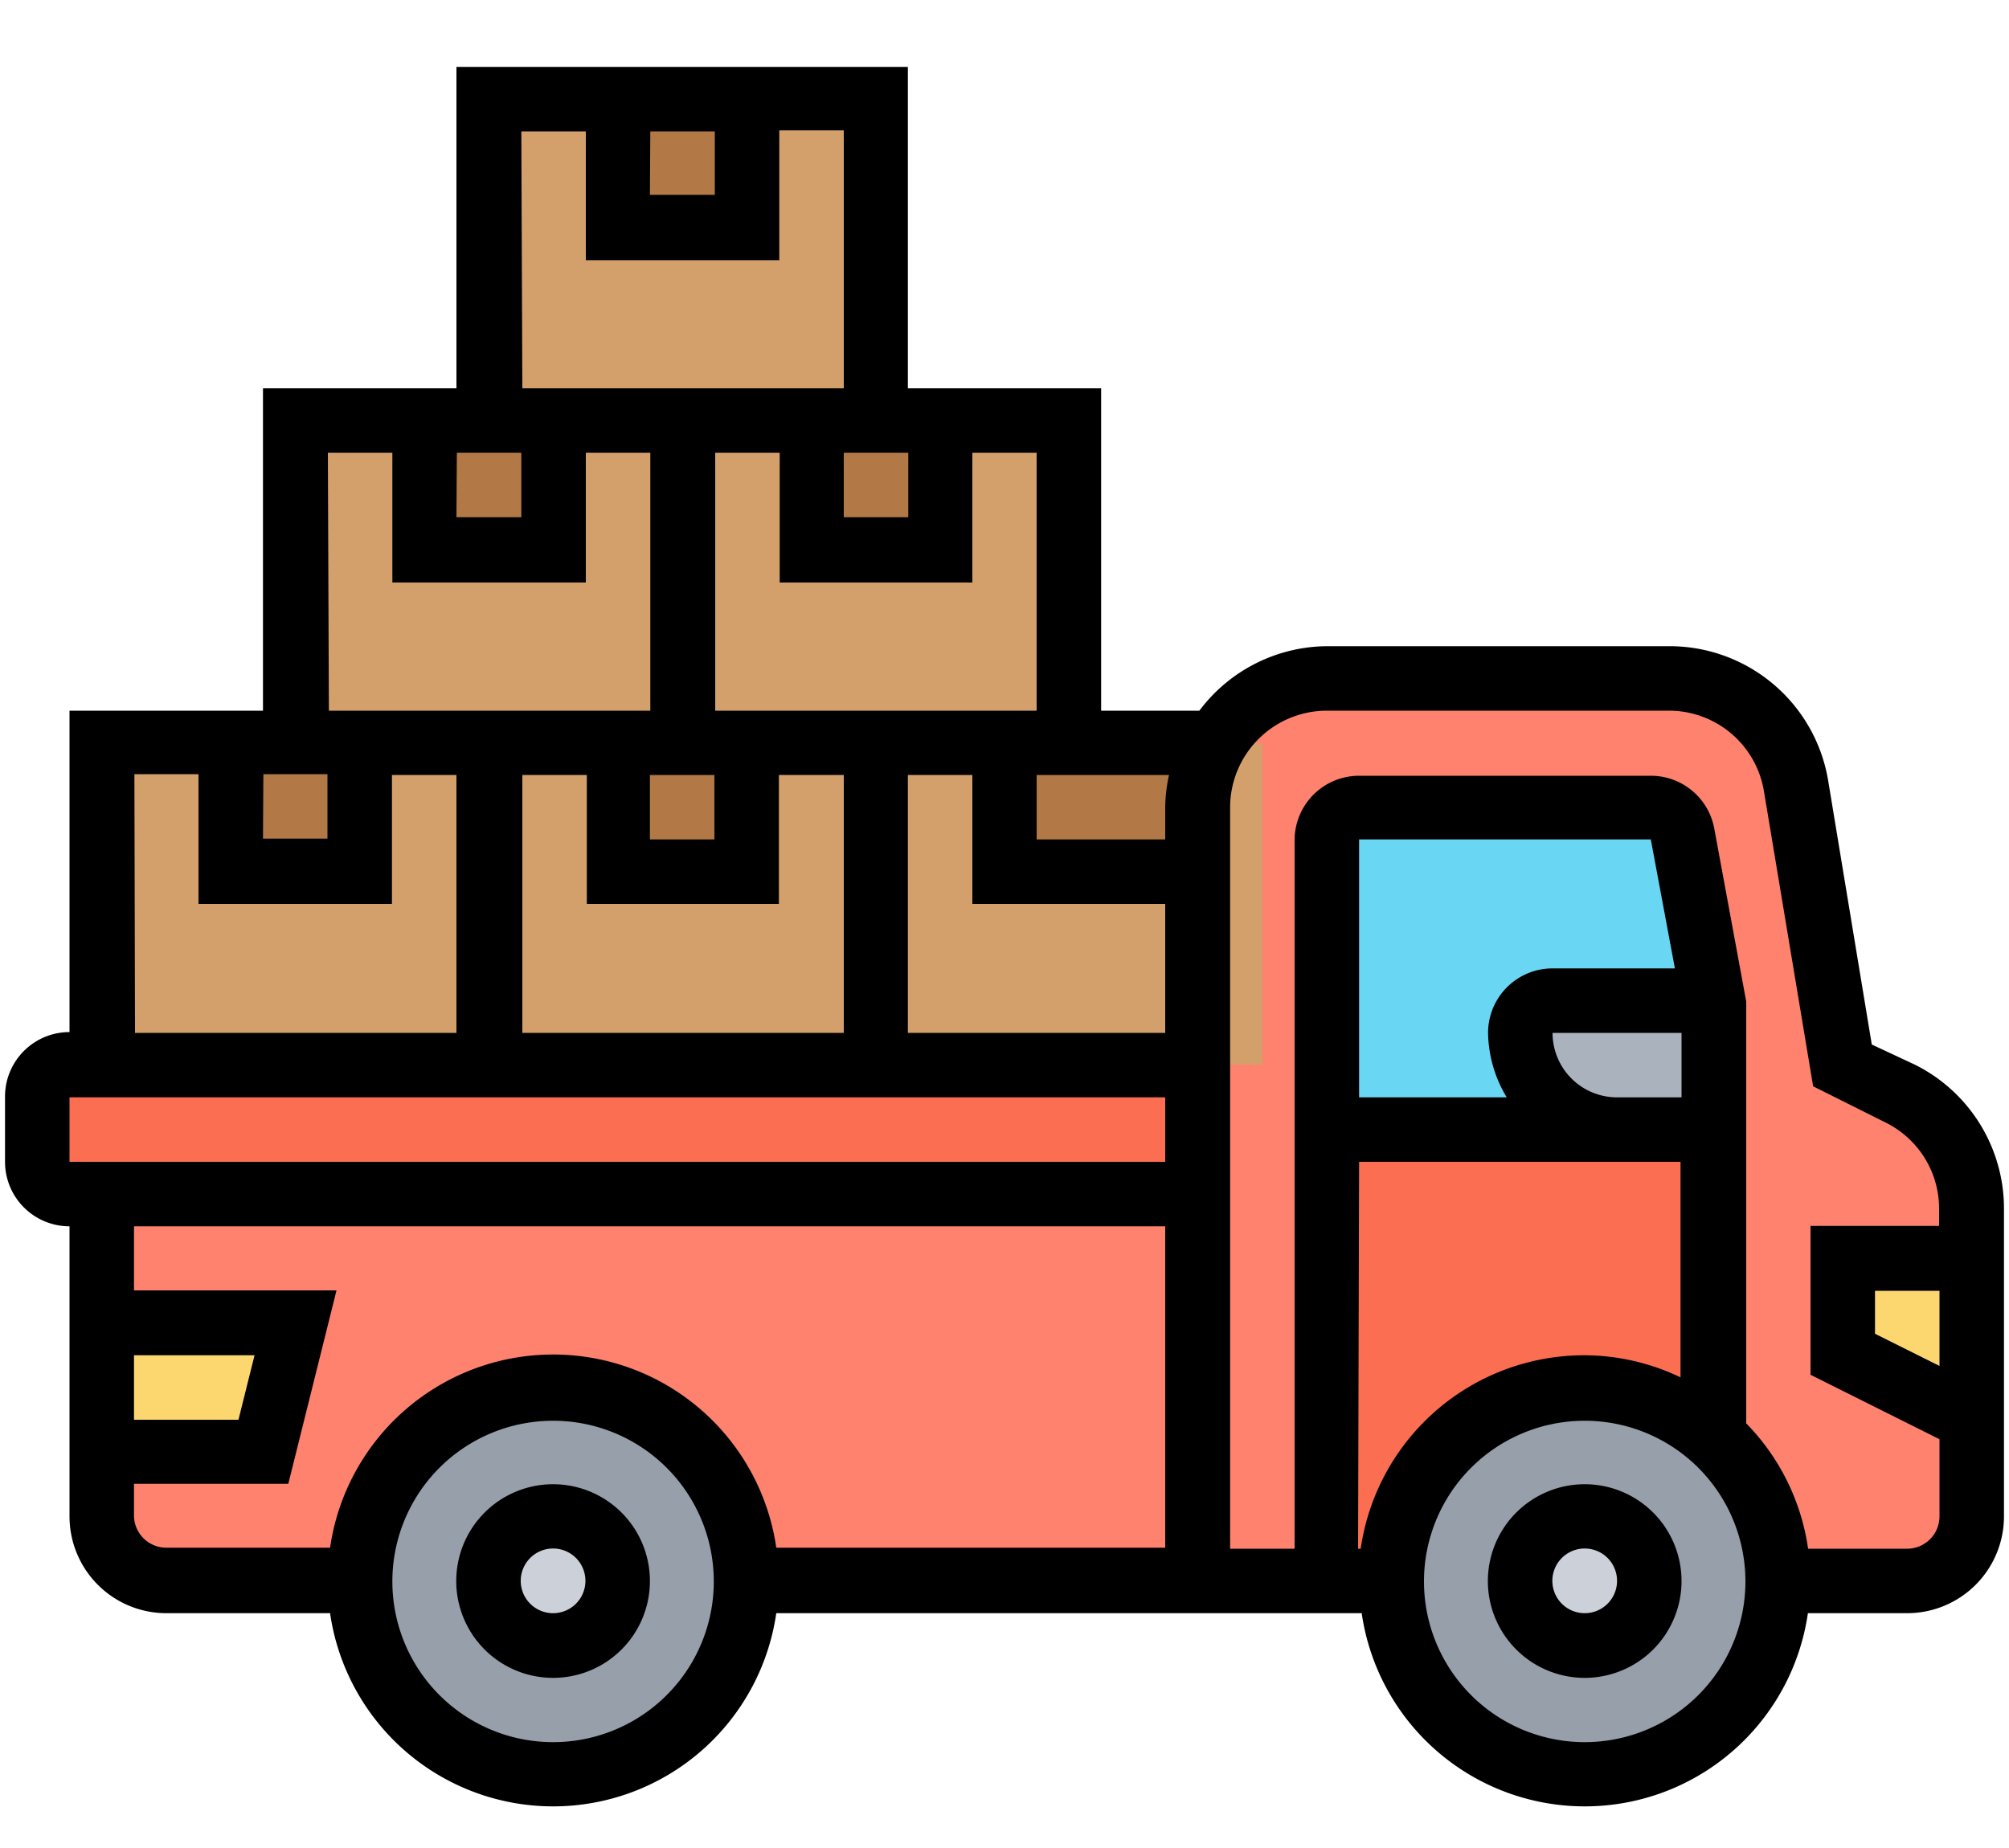 <svg id="Layer_1" data-name="Layer 1" xmlns="http://www.w3.org/2000/svg" viewBox="0 0 100 92"><defs><style>.cls-1{fill:#fc6e51;}.cls-2{fill:#ff826e;}.cls-3{fill:#fcd770;}.cls-4{fill:#969faa;}.cls-5{fill:#ccd1d9;}.cls-6{fill:#69d6f4;}.cls-7{fill:#aab2bd;}.cls-8{fill:#d3a06c;}.cls-9{fill:#b27946;}</style></defs><path class="cls-1" d="M59.63,53v6.42H3.46a1.61,1.61,0,0,1-1.6-1.61V54.63A1.6,1.6,0,0,1,3.46,53H59.63Z"/><path class="cls-2" d="M59.63,59.45V78.7H37.16a9.63,9.63,0,1,0-19.25,0H8.28a3.21,3.21,0,0,1-3.21-3.21V72.28h8l1.61-6.42H5.07V59.45Z"/><path class="cls-2" d="M98.14,70.68v4.81a3.21,3.21,0,0,1-3.21,3.21H88.51a9.57,9.57,0,0,0-3.21-7.17V49.82l-1.55-8.31a1.61,1.61,0,0,0-1.58-1.32H67.65a1.6,1.6,0,0,0-1.6,1.6V78.7H59.63V40.19A6.47,6.47,0,0,1,60.49,37a6.39,6.39,0,0,1,5.56-3.21h17a6.41,6.41,0,0,1,6.34,5.36L91.72,53l2.87,1.43a6.44,6.44,0,0,1,3.55,5.74v2.46H91.72v4.81Z"/><path class="cls-1" d="M85.3,56.24V71.53a9.62,9.62,0,0,0-16,7.17H66.05V56.24H85.3Z"/><path class="cls-3" d="M98.14,62.66v8l-6.42-3.21V62.66Z"/><path class="cls-3" d="M14.7,65.86l-1.61,6.42h-8V65.86Z"/><path class="cls-4" d="M85.3,71.53a9.62,9.62,0,1,1-6.42-2.46A9.57,9.57,0,0,1,85.3,71.53Z"/><path class="cls-4" d="M27.53,69.07a9.63,9.63,0,1,1-9.62,9.63A9.63,9.63,0,0,1,27.53,69.07Z"/><circle class="cls-5" cx="78.88" cy="78.7" r="3.21"/><circle class="cls-5" cx="27.53" cy="78.7" r="3.21"/><path class="cls-6" d="M75.68,51.42a4.81,4.81,0,0,0,4.81,4.82H66.05V41.79a1.6,1.6,0,0,1,1.6-1.6H82.17a1.61,1.61,0,0,1,1.58,1.32l1.55,8.31h-8A1.6,1.6,0,0,0,75.68,51.42Z"/><path class="cls-7" d="M85.3,49.82v6.42H80.49a4.81,4.81,0,0,1-4.81-4.82,1.6,1.6,0,0,1,1.6-1.6Z"/><path class="cls-8" d="M5.07,37H24.32V53H5.07Z"/><path class="cls-8" d="M24.32,37H43.58V53H24.32Z"/><path class="cls-8" d="M43.58,37H62.84V53H43.58Z"/><path class="cls-8" d="M14.7,20.93H34V37H14.7Z"/><path class="cls-8" d="M34,20.93H53.21V37H34Z"/><path class="cls-8" d="M24.32,4.89H43.58v16H24.32Z"/><path class="cls-9" d="M30.74,4.89h6.42V11.3H30.74Z"/><path class="cls-9" d="M27.53,20.93v6.42H21.12V20.93h6.41Z"/><path class="cls-9" d="M46.79,20.93v6.42H40.37V20.93h6.42Z"/><path class="cls-9" d="M53.21,37h7.28a6.47,6.47,0,0,0-.86,3.21V43.4H50V37Z"/><path class="cls-9" d="M37.16,37V43.4H30.74V37h6.42Z"/><path class="cls-9" d="M17.91,37V43.4H11.49V37h6.42Z"/><path d="M78.88,73.89A4.82,4.82,0,1,0,83.7,78.7,4.82,4.82,0,0,0,78.88,73.89Zm0,6.42a1.61,1.61,0,1,1,1.61-1.61A1.61,1.61,0,0,1,78.88,80.31Z"/><path d="M27.53,73.89a4.82,4.82,0,1,0,4.82,4.81A4.82,4.82,0,0,0,27.53,73.89Zm0,6.42a1.61,1.61,0,1,1,1.61-1.61A1.61,1.61,0,0,1,27.53,80.31Z"/><path d="M95.31,53,93.17,52,91,38.87a8,8,0,0,0-7.92-6.7h-17a8,8,0,0,0-6.38,3.21H54.81V19.33H45.19v-16H22.72v16H13.09V35.38H3.46v16A3.21,3.21,0,0,0,.25,54.63v3.21a3.21,3.21,0,0,0,3.21,3.21V75.49a4.82,4.82,0,0,0,4.82,4.82h8.15a11.22,11.22,0,0,0,22.21,0H67.78a11.22,11.22,0,0,0,22.21,0h4.94a4.82,4.82,0,0,0,4.82-4.82V60.2A8,8,0,0,0,95.31,53Zm1.23,15-3.21-1.6V64.26h3.21ZM32.35,38.58h3.21v3.21H32.35ZM38.77,45V38.58H42V51.42h-16V38.58h3.21V45ZM58,51.42H45.19V38.58H48.4V45H58Zm0-11.23v1.6H51.6V38.58h6.59A7.78,7.78,0,0,0,58,40.19ZM51.6,35.38h-16V22.54h3.21V29H48.4V22.54h3.2ZM42,22.54h3.21v3.21H42Zm-9.63-16h3.21V9.7H32.35Zm-6.42,0h3.21v6.42h9.63V6.49H42V19.33h-16Zm-3.21,16h3.21v3.21H22.72Zm-6.42,0h3.21V29h9.63V22.54h3.21V35.38h-16Zm-3.21,16H16.3v3.21H13.09Zm-6.42,0H9.88V45h9.63V38.58h3.21V51.42h-16ZM3.46,54.63H58v3.21H3.46ZM6.67,67.47h6l-.8,3.21H6.67Zm0,8v-1.6h7.68l2.4-9.63H6.67V61.05H58v16H38.64a11.22,11.22,0,0,0-22.21,0H8.28A1.61,1.61,0,0,1,6.67,75.49ZM27.53,86.73a8,8,0,1,1,8-8A8,8,0,0,1,27.53,86.73ZM77.28,51.42H83.7v3.21H80.49A3.21,3.21,0,0,1,77.28,51.42Zm0-3.21a3.21,3.21,0,0,0-3.21,3.21A6.36,6.36,0,0,0,75,54.63H67.65V41.79H82.17l1.2,6.42Zm-9.63,9.63h16V68.57a11.11,11.11,0,0,0-4.82-1.1,11.24,11.24,0,0,0-11.1,9.63h-.13ZM78.88,86.73a8,8,0,1,1,8-8A8,8,0,0,1,78.88,86.73ZM94.93,77.1H90a11.18,11.18,0,0,0-3.08-6.24v-21l-1.59-8.61a3.21,3.21,0,0,0-3.15-2.63H67.65a3.21,3.21,0,0,0-3.21,3.21V77.1H61.23V40.19a4.82,4.82,0,0,1,4.82-4.81h17a4.79,4.79,0,0,1,4.75,4l2.45,14.7,3.6,1.8a4.78,4.78,0,0,1,2.67,4.3v.85H90.12v7.41l6.42,3.21v3.82A1.61,1.61,0,0,1,94.93,77.1Z"/></svg>
